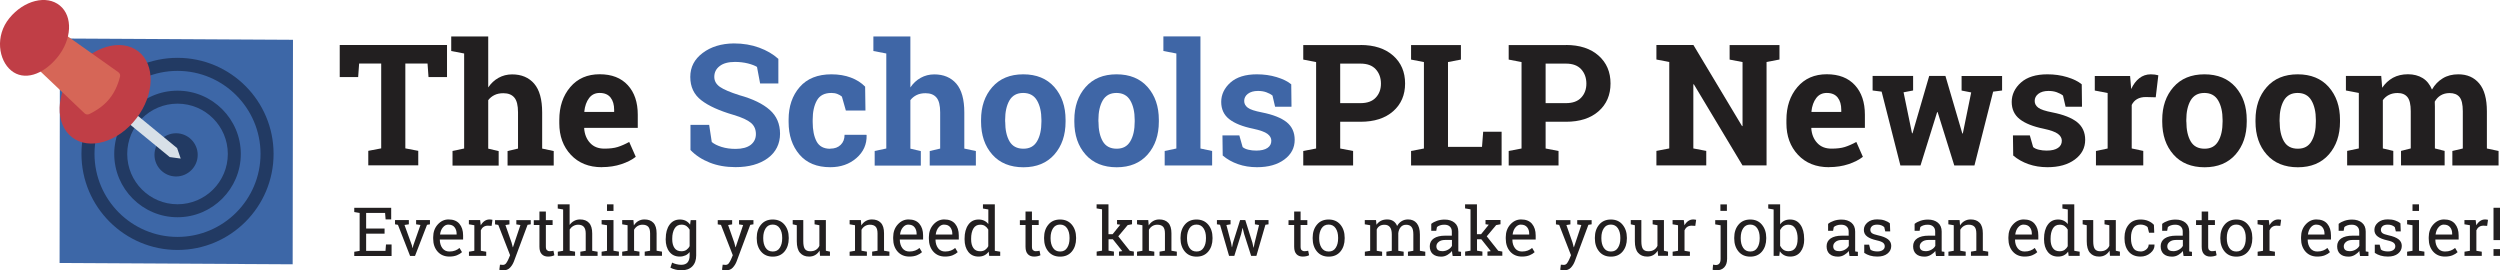 <?xml version="1.0" encoding="UTF-8"?>
<svg id="Layer_2" data-name="Layer 2" xmlns="http://www.w3.org/2000/svg" viewBox="0 0 385.17 41.65">
  <defs>
    <style>
      .cls-1 {
        fill: #d8e0e8;
      }

      .cls-2 {
        fill: #c03e46;
      }

      .cls-3 {
        fill: #d66657;
      }

      .cls-4 {
        fill: #221f20;
      }

      .cls-5 {
        fill: #223a63;
      }

      .cls-6 {
        fill: #3f66a6;
      }

      .cls-7 {
        fill: #3d67a7;
      }
    </style>
  </defs>
  <g id="Layer_1-2" data-name="Layer 1">
    <g>
      <g>
        <g id="Layer_1-2" data-name="Layer 1-2">
          <g>
            <polygon class="cls-7" points="9.18 40.52 45.09 40.72 45.14 6.13 9.23 5.93 9.18 40.52"/>
            <g>
              <path class="cls-5" d="m27.35,10.92c-7.05,0-12.79,5.74-12.79,12.79s5.74,12.79,12.79,12.79,12.79-5.74,12.79-12.79-5.74-12.79-12.79-12.79m0,27.59c-8.15,0-14.8-6.63-14.8-14.8s6.63-14.8,14.8-14.8,14.8,6.63,14.8,14.8-6.63,14.8-14.8,14.8"/>
              <path class="cls-5" d="m27.35,15.97c-4.28,0-7.75,3.47-7.75,7.75s3.47,7.75,7.75,7.75,7.75-3.47,7.75-7.75-3.47-7.75-7.75-7.75m0,17.5c-5.38,0-9.75-4.38-9.75-9.75s4.38-9.75,9.75-9.75,9.75,4.38,9.75,9.75-4.38,9.75-9.75,9.75"/>
              <path class="cls-5" d="m30.46,23.86c0,1.84-1.5,3.33-3.33,3.33s-3.33-1.5-3.33-3.33,1.5-3.33,3.33-3.33,3.33,1.5,3.33,3.33"/>
            </g>
            <polygon class="cls-1" points="13.32 13.68 26.15 24.2 27.84 24.43 27.29 22.82 14.47 12.28 13.32 13.68"/>
            <g>
              <path class="cls-2" d="m21.02,18.23c-2.81,3.66-7.25,4.97-9.91,2.93-2.67-2.04-2.54-6.67.27-10.33,2.81-3.66,7.25-4.97,9.91-2.93s2.54,6.67-.27,10.33"/>
              <path class="cls-3" d="m9.76,5.15l-2.12,2.59-2.12,2.59,7.51,7.13c.2.19.49.23.74.11.66-.33,2.03-1.05,3.05-2.3,1.07-1.3,1.49-2.76,1.67-3.45.07-.26-.03-.53-.25-.69l-8.46-5.99h-.01Z"/>
              <path class="cls-2" d="m9.22.85c2.04,1.67,1.86,5.25-.39,8-2.26,2.74-5.16,3.62-7.1,2.02C-.22,9.28-.8,5.53,1.45,2.79,3.7.04,7.18-.82,9.22.85"/>
            </g>
          </g>
        </g>
        <g>
          <path class="cls-4" d="m68.87,6.93v4.94h-2.85l-.15-2.08h-3.42v13.07l1.99.38v2.23h-7.7v-2.23l1.99-.38v-13.07h-3.4l-.15,2.08h-2.84v-4.94h16.54Z"/>
          <path class="cls-4" d="m69.71,23.26l1.8-.38v-14.64l-1.99-.38v-2.24h5.7v7.85c.43-.64.96-1.13,1.59-1.48.63-.35,1.33-.53,2.09-.53,1.44,0,2.58.48,3.4,1.43.82.96,1.23,2.43,1.23,4.43v5.57l1.78.38v2.23h-7.11v-2.23l1.61-.38v-5.59c0-1.07-.19-1.83-.57-2.27-.38-.45-.94-.67-1.69-.67-.52,0-.97.09-1.36.28-.39.19-.71.45-.97.79v7.47l1.61.38v2.23h-7.11v-2.23Z"/>
          <path class="cls-4" d="m92.72,25.76c-1.99,0-3.58-.64-4.77-1.91-1.19-1.27-1.78-2.89-1.78-4.86v-.51c0-2.05.56-3.73,1.69-5.06,1.13-1.33,2.64-1.98,4.53-1.98,1.86,0,3.3.56,4.33,1.68,1.03,1.12,1.54,2.64,1.54,4.55v2.03h-8.23l-.03.08c.07.91.37,1.66.91,2.24.54.59,1.27.88,2.2.88.82,0,1.51-.08,2.05-.25.54-.17,1.14-.43,1.78-.78l1.01,2.29c-.57.45-1.31.83-2.21,1.13s-1.91.46-3.03.46Zm-.33-11.44c-.69,0-1.23.26-1.63.79-.4.53-.65,1.22-.74,2.08l.04.06h4.56v-.33c0-.79-.18-1.42-.55-1.89s-.93-.71-1.68-.71Z"/>
          <path class="cls-6" d="m119.9,12.86h-2.79l-.48-2.55c-.32-.2-.79-.38-1.41-.54-.62-.15-1.28-.23-1.98-.23-1.02,0-1.81.21-2.36.64-.56.43-.83.98-.83,1.66,0,.63.29,1.14.87,1.55.58.4,1.59.83,3.01,1.28,2.05.57,3.6,1.32,4.66,2.26,1.06.93,1.59,2.16,1.59,3.68s-.63,2.84-1.89,3.76c-1.26.92-2.91,1.38-4.97,1.38-1.47,0-2.8-.23-3.98-.7s-2.17-1.11-2.96-1.94v-3.87h2.88l.4,2.64c.37.31.88.56,1.52.76.64.2,1.36.3,2.15.3,1.02,0,1.79-.21,2.33-.62.53-.42.8-.97.8-1.67s-.25-1.29-.76-1.72c-.51-.43-1.39-.84-2.66-1.22-2.2-.64-3.87-1.39-5-2.27-1.13-.87-1.69-2.07-1.69-3.59s.64-2.73,1.91-3.69,2.88-1.45,4.8-1.47c1.43,0,2.73.22,3.9.65s2.16,1.01,2.96,1.73v3.8Z"/>
          <path class="cls-6" d="m127.93,22.9c.66,0,1.19-.19,1.59-.58.4-.39.6-.9.6-1.55h3.36l.04.08c.03,1.39-.49,2.56-1.57,3.5-1.08.94-2.42,1.41-4.03,1.41-2.06,0-3.64-.65-4.75-1.95-1.11-1.3-1.67-2.97-1.67-5.01v-.38c0-2.03.57-3.7,1.71-5.01,1.14-1.31,2.77-1.96,4.89-1.96,1.11,0,2.11.17,2.99.5.88.33,1.62.8,2.2,1.4l.05,3.68h-3.02l-.61-2.15c-.19-.16-.42-.3-.69-.4-.27-.11-.58-.16-.93-.16-1.05,0-1.8.38-2.23,1.15s-.65,1.75-.65,2.96v.38c0,1.23.2,2.22.6,2.98.4.75,1.1,1.13,2.1,1.13Z"/>
          <path class="cls-6" d="m134.75,23.26l1.8-.38v-14.64l-1.99-.38v-2.24h5.7v7.85c.43-.64.96-1.13,1.59-1.48.63-.35,1.33-.53,2.09-.53,1.44,0,2.58.48,3.4,1.43.82.96,1.23,2.43,1.23,4.43v5.57l1.78.38v2.23h-7.11v-2.23l1.61-.38v-5.59c0-1.07-.19-1.83-.57-2.27-.38-.45-.94-.67-1.69-.67-.52,0-.97.09-1.36.28-.39.19-.71.45-.97.79v7.47l1.61.38v2.23h-7.11v-2.23Z"/>
          <path class="cls-6" d="m151.15,18.47c0-2.06.58-3.74,1.73-5.05,1.15-1.31,2.74-1.97,4.77-1.97s3.63.65,4.79,1.96c1.15,1.31,1.73,2.99,1.73,5.06v.27c0,2.07-.58,3.76-1.73,5.07-1.15,1.3-2.74,1.96-4.76,1.96s-3.65-.65-4.8-1.96c-1.15-1.3-1.73-2.99-1.73-5.07v-.27Zm3.72.27c0,1.26.22,2.27.66,3.03.44.76,1.16,1.14,2.14,1.14s1.66-.38,2.11-1.15.67-1.77.67-3.02v-.27c0-1.22-.23-2.22-.68-2.99-.45-.77-1.16-1.16-2.13-1.16s-1.67.39-2.12,1.16c-.44.77-.66,1.77-.66,2.99v.27Z"/>
          <path class="cls-6" d="m165.52,18.47c0-2.06.58-3.74,1.73-5.05,1.15-1.31,2.74-1.97,4.77-1.97s3.63.65,4.79,1.96c1.15,1.31,1.73,2.99,1.73,5.06v.27c0,2.07-.58,3.76-1.73,5.07-1.15,1.3-2.74,1.96-4.76,1.96s-3.65-.65-4.8-1.96c-1.15-1.3-1.73-2.99-1.73-5.07v-.27Zm3.72.27c0,1.26.22,2.27.66,3.03.44.76,1.16,1.14,2.14,1.14s1.66-.38,2.11-1.15.67-1.77.67-3.02v-.27c0-1.22-.23-2.22-.68-2.99-.45-.77-1.16-1.16-2.13-1.16s-1.67.39-2.12,1.16c-.44.77-.66,1.77-.66,2.99v.27Z"/>
          <path class="cls-6" d="m179.24,7.85v-2.24h5.71v17.27l1.8.38v2.23h-7.31v-2.23l1.8-.38v-14.64l-1.99-.38Z"/>
          <path class="cls-6" d="m198.95,16.44h-2.5l-.4-1.72c-.25-.2-.58-.37-.96-.51-.39-.14-.81-.2-1.28-.2-.65,0-1.17.15-1.55.44s-.57.66-.57,1.1c0,.42.18.76.55,1.04.36.28,1.1.52,2.19.73,1.71.34,2.97.84,3.8,1.5.82.66,1.24,1.57,1.24,2.72,0,1.24-.53,2.25-1.6,3.04-1.07.79-2.47,1.18-4.21,1.18-1.06,0-2.04-.16-2.92-.47-.89-.31-1.68-.75-2.36-1.33l-.04-3.1h2.6l.51,1.8c.22.19.52.32.9.41s.78.13,1.2.13c.76,0,1.33-.14,1.73-.41.4-.27.59-.64.59-1.11,0-.41-.2-.76-.6-1.06-.4-.3-1.13-.56-2.2-.79-1.62-.33-2.85-.82-3.68-1.47s-1.24-1.54-1.24-2.66.48-2.15,1.43-2.99c.95-.84,2.31-1.26,4.07-1.26,1.07,0,2.08.14,3.04.43.96.29,1.71.66,2.25,1.11l.04,3.43Z"/>
          <path class="cls-4" d="m209.61,6.93c2.12,0,3.8.55,5.03,1.64,1.23,1.09,1.84,2.52,1.84,4.29s-.61,3.2-1.84,4.28c-1.23,1.08-2.9,1.62-5.03,1.62h-3.13v4.12l1.99.38v2.23h-7.68v-2.23l1.98-.38v-13.32l-1.98-.38v-2.24h8.83Zm-3.13,8.96h3.13c1.04,0,1.82-.28,2.35-.85.53-.56.8-1.28.8-2.16s-.27-1.63-.8-2.21c-.53-.58-1.31-.87-2.35-.87h-3.13v6.09Z"/>
          <path class="cls-4" d="m217.4,25.49v-2.23l1.98-.38v-13.32l-1.98-.38v-2.24h7.68v2.24l-1.99.38v13.07h5.24l.18-2.33h2.84v5.19h-13.95Z"/>
          <path class="cls-4" d="m241.26,6.93c2.12,0,3.8.55,5.03,1.64,1.23,1.09,1.84,2.52,1.84,4.29s-.61,3.2-1.84,4.28c-1.23,1.08-2.9,1.62-5.03,1.62h-3.13v4.12l1.99.38v2.23h-7.68v-2.23l1.98-.38v-13.32l-1.98-.38v-2.24h8.83Zm-3.13,8.96h3.13c1.04,0,1.82-.28,2.35-.85.53-.56.8-1.28.8-2.16s-.27-1.63-.8-2.21c-.53-.58-1.31-.87-2.35-.87h-3.13v6.09Z"/>
          <path class="cls-4" d="m274.16,6.93v2.24l-1.99.38v15.93h-3.71l-7.49-12.49h-.08v9.88l1.99.38v2.23h-7.68v-2.23l1.98-.38v-13.32l-1.98-.38v-2.24h5.7l7.49,12.49h.08v-9.86l-1.99-.38v-2.24h7.68Z"/>
          <path class="cls-4" d="m281.78,25.76c-1.99,0-3.58-.64-4.77-1.91-1.19-1.27-1.78-2.89-1.78-4.86v-.51c0-2.05.56-3.73,1.69-5.06,1.13-1.33,2.64-1.98,4.53-1.98,1.86,0,3.3.56,4.33,1.68,1.03,1.12,1.54,2.64,1.54,4.55v2.03h-8.23l-.03.08c.07.91.37,1.66.91,2.24.54.59,1.27.88,2.2.88.82,0,1.51-.08,2.05-.25.54-.17,1.14-.43,1.78-.78l1.01,2.29c-.57.45-1.31.83-2.21,1.13s-1.91.46-3.03.46Zm-.33-11.44c-.69,0-1.23.26-1.63.79-.4.53-.65,1.22-.74,2.08l.04.06h4.56v-.33c0-.79-.18-1.42-.55-1.89s-.93-.71-1.68-.71Z"/>
          <path class="cls-4" d="m308.47,13.94l-1.39.18-2.88,11.37h-3.11l-2.56-8.21h-.08l-2.56,8.21h-3.1l-2.89-11.37-1.39-.18v-2.24h6.24v2.24l-1.47.28,1.3,6.31h.08l2.57-8.83h2.5l2.6,8.86h.08l1.29-6.32-1.48-.29v-2.24h6.24v2.24Z"/>
          <path class="cls-4" d="m320.74,16.44h-2.5l-.4-1.72c-.25-.2-.58-.37-.96-.51-.39-.14-.81-.2-1.28-.2-.65,0-1.17.15-1.55.44s-.57.66-.57,1.1c0,.42.18.76.55,1.04.36.28,1.1.52,2.19.73,1.71.34,2.97.84,3.8,1.5.82.66,1.24,1.57,1.24,2.72,0,1.24-.53,2.25-1.6,3.04-1.07.79-2.47,1.18-4.21,1.18-1.06,0-2.04-.16-2.92-.47-.89-.31-1.68-.75-2.36-1.33l-.04-3.1h2.6l.51,1.8c.22.19.52.32.9.41s.78.13,1.2.13c.76,0,1.33-.14,1.73-.41.4-.27.59-.64.59-1.11,0-.41-.2-.76-.6-1.06-.4-.3-1.13-.56-2.2-.79-1.62-.33-2.85-.82-3.68-1.47s-1.24-1.54-1.24-2.66.48-2.15,1.43-2.99c.95-.84,2.31-1.26,4.07-1.26,1.07,0,2.08.14,3.04.43.96.29,1.71.66,2.25,1.11l.04,3.43Z"/>
          <path class="cls-4" d="m322.94,23.26l1.78-.38v-8.55l-1.98-.38v-2.24h5.44l.17,2.01c.32-.71.74-1.27,1.25-1.67.51-.4,1.1-.6,1.77-.6.2,0,.4.02.62.04.22.03.4.07.54.11l-.4,3.39-1.53-.04c-.54,0-.99.11-1.35.32-.36.21-.63.51-.82.9v6.7l1.78.38v2.23h-7.29v-2.23Z"/>
          <path class="cls-4" d="m333.13,18.47c0-2.06.58-3.74,1.73-5.05,1.15-1.31,2.74-1.97,4.77-1.97s3.63.65,4.79,1.96c1.15,1.31,1.73,2.99,1.73,5.06v.27c0,2.07-.58,3.76-1.73,5.07-1.15,1.3-2.74,1.96-4.76,1.96s-3.65-.65-4.8-1.96c-1.15-1.3-1.73-2.99-1.73-5.07v-.27Zm3.72.27c0,1.26.22,2.27.66,3.03.44.76,1.15,1.14,2.14,1.14s1.66-.38,2.11-1.15.67-1.77.67-3.02v-.27c0-1.22-.23-2.22-.68-2.99-.45-.77-1.16-1.16-2.13-1.16s-1.67.39-2.12,1.16c-.44.77-.66,1.77-.66,2.99v.27Z"/>
          <path class="cls-4" d="m347.5,18.47c0-2.06.58-3.74,1.73-5.05,1.15-1.31,2.74-1.97,4.77-1.97s3.63.65,4.79,1.96c1.15,1.31,1.73,2.99,1.73,5.06v.27c0,2.07-.58,3.76-1.73,5.07-1.15,1.3-2.74,1.96-4.76,1.96s-3.65-.65-4.8-1.96c-1.15-1.3-1.73-2.99-1.73-5.07v-.27Zm3.72.27c0,1.26.22,2.27.66,3.03.44.76,1.15,1.14,2.14,1.14s1.66-.38,2.11-1.15.67-1.77.67-3.02v-.27c0-1.22-.23-2.22-.68-2.99-.45-.77-1.16-1.16-2.13-1.16s-1.67.39-2.12,1.16c-.44.77-.66,1.77-.66,2.99v.27Z"/>
          <path class="cls-4" d="m361.43,13.94v-2.24h5.44l.15,1.82c.44-.66,1-1.17,1.66-1.54.67-.36,1.44-.54,2.31-.54s1.64.2,2.27.59c.63.39,1.1.98,1.43,1.77.42-.74.98-1.32,1.66-1.73.68-.42,1.48-.62,2.4-.62,1.36,0,2.43.47,3.22,1.41.79.94,1.18,2.37,1.18,4.29v5.73l1.8.38v2.23h-7.12v-2.23l1.61-.38v-5.75c0-1.04-.17-1.77-.51-2.18-.34-.41-.85-.61-1.52-.61-.53,0-.98.12-1.37.35-.39.23-.69.56-.92.97,0,.16,0,.3.01.41,0,.11.01.23.01.35v6.45l1.5.38v2.23h-6.72v-2.23l1.5-.38v-5.75c0-1.02-.17-1.74-.51-2.16-.34-.42-.85-.63-1.53-.63-.5,0-.94.1-1.32.29-.38.19-.69.46-.94.81v7.44l1.61.38v2.23h-7.11v-2.23l1.8-.38v-8.55l-1.99-.38Z"/>
        </g>
      </g>
      <g>
        <path class="cls-4" d="m54.58,39.43v-.64l.83-.14v-5.84l-.83-.14v-.65h5.69v1.78h-.86l-.08-.99h-2.92v2.4h2.84v.79h-2.84v2.65h2.98l.08-.99h.86v1.78h-5.75Z"/>
        <path class="cls-4" d="m62.98,34.56l-.66.1,1.14,3.14.09.4h.03l.1-.4,1.1-3.14-.67-.1v-.65h2.13v.65l-.45.08-1.85,4.79h-.76l-1.87-4.79-.45-.08v-.65h2.13v.65Z"/>
        <path class="cls-4" d="m69.25,39.53c-.77,0-1.38-.26-1.83-.77s-.68-1.17-.68-1.99v-.22c0-.78.23-1.44.7-1.96s1.02-.78,1.66-.78c.74,0,1.3.22,1.68.67.38.45.57,1.05.57,1.79v.63h-3.57l-.02.03c.01.53.14.96.4,1.31.26.34.62.51,1.08.51.34,0,.64-.05.89-.15.26-.1.48-.23.66-.4l.39.65c-.2.19-.46.35-.78.48-.32.13-.71.2-1.17.2Zm-.15-4.93c-.34,0-.62.14-.86.43-.24.28-.38.64-.44,1.07v.03h2.55v-.13c0-.39-.11-.72-.32-.99s-.52-.4-.94-.4Z"/>
        <path class="cls-4" d="m72.24,34.56v-.65h1.73l.1.8c.16-.28.35-.5.58-.66s.49-.24.79-.24c.08,0,.16,0,.24.02.08.01.15.02.19.04l-.13.93-.57-.03c-.26,0-.49.06-.67.19-.18.12-.32.3-.42.52v3.16l.83.14v.64h-2.66v-.64l.83-.14v-3.94l-.83-.14Z"/>
        <path class="cls-4" d="m81.77,34.56l-.49.08-2.1,5.63c-.14.37-.34.69-.6.97s-.61.41-1.05.41c-.08,0-.18,0-.31-.03s-.22-.04-.29-.05l.1-.79s.04,0,.18.01c.14.01.23.02.27.02.21,0,.39-.09.52-.28s.25-.4.35-.64l.24-.57-1.82-4.67-.5-.08v-.65h2.22v.65l-.62.1.95,2.72.18.7h.03l1.15-3.42-.63-.1v-.65h2.22v.65Z"/>
        <path class="cls-4" d="m84.1,32.59v1.33h1.04v.74h-1.04v3.34c0,.26.05.44.16.54.11.1.25.16.43.16.09,0,.19,0,.3-.02s.2-.03.28-.05l.14.69c-.1.06-.23.11-.42.15-.18.04-.37.06-.55.06-.41,0-.73-.12-.97-.37-.24-.25-.36-.63-.36-1.16v-3.34h-.87v-.74h.87v-1.33h1Z"/>
        <path class="cls-4" d="m85.93,38.78l.83-.14v-6.37l-.83-.14v-.65h1.83v3.17c.19-.26.42-.47.7-.62.28-.15.58-.22.92-.22.59,0,1.05.18,1.37.53.33.35.49.9.49,1.63v2.67l.83.14v.64h-2.66v-.64l.83-.14v-2.68c0-.45-.1-.79-.29-1.01-.2-.22-.49-.33-.87-.33-.27,0-.53.07-.75.2-.23.13-.41.31-.56.53v3.28l.83.14v.64h-2.66v-.64Z"/>
        <path class="cls-4" d="m92.69,38.78l.83-.14v-3.94l-.83-.14v-.65h1.83v4.72l.83.14v.64h-2.66v-.64Zm1.83-6.28h-1v-1.02h1v1.02Z"/>
        <path class="cls-4" d="m95.86,38.78l.83-.14v-3.94l-.83-.14v-.65h1.73l.07.82c.18-.29.41-.52.69-.68.28-.16.59-.24.94-.24.59,0,1.05.17,1.38.52.33.35.49.88.49,1.61v2.69l.83.14v.64h-2.66v-.64l.83-.14v-2.67c0-.49-.1-.83-.29-1.03-.19-.2-.48-.31-.88-.31-.29,0-.54.07-.77.21-.22.14-.4.33-.53.57v3.23l.83.14v.64h-2.66v-.64Z"/>
        <path class="cls-4" d="m102.57,36.77c0-.89.19-1.6.58-2.14s.92-.81,1.6-.81c.35,0,.65.07.91.2.26.14.48.33.66.59l.09-.69h.85v5.44c0,.71-.2,1.27-.6,1.68-.4.41-.96.61-1.7.61-.26,0-.55-.04-.86-.11-.31-.07-.58-.17-.81-.3l.26-.78c.19.1.41.18.66.24.25.06.5.1.74.1.45,0,.78-.13.99-.38.21-.25.31-.61.31-1.07v-.52c-.18.23-.4.41-.65.52s-.54.18-.87.18c-.68,0-1.21-.24-1.59-.73-.39-.49-.58-1.13-.58-1.92v-.11Zm1,.11c0,.55.12,1,.35,1.33.23.34.59.5,1.07.5.3,0,.56-.07.76-.21.2-.14.37-.33.5-.58v-2.54c-.13-.23-.3-.42-.5-.56-.21-.14-.46-.21-.75-.21-.48,0-.84.2-1.07.6-.24.4-.36.92-.36,1.54v.11Z"/>
        <path class="cls-4" d="m116.08,34.56l-.49.08-2.1,5.63c-.14.37-.34.69-.6.97s-.61.41-1.05.41c-.08,0-.18,0-.31-.03s-.22-.04-.29-.05l.1-.79s.04,0,.18.01c.14.01.23.02.27.02.21,0,.39-.09.52-.28s.25-.4.35-.64l.24-.57-1.82-4.67-.5-.08v-.65h2.22v.65l-.62.1.95,2.72.18.7h.03l1.15-3.42-.63-.1v-.65h2.22v.65Z"/>
        <path class="cls-4" d="m116.59,36.62c0-.81.22-1.49.66-2.01.44-.53,1.04-.79,1.8-.79s1.36.26,1.81.79c.44.53.66,1.2.66,2.02v.11c0,.82-.22,1.49-.66,2.02-.44.52-1.04.78-1.8.78s-1.37-.26-1.81-.79c-.44-.52-.66-1.2-.66-2.01v-.11Zm1,.11c0,.58.12,1.07.37,1.45.25.38.61.57,1.1.57s.84-.19,1.08-.57c.25-.38.37-.86.37-1.45v-.11c0-.58-.12-1.06-.37-1.44-.25-.38-.61-.58-1.09-.58s-.84.19-1.09.58c-.24.38-.37.86-.37,1.44v.11Z"/>
        <path class="cls-4" d="m126.27,38.61c-.17.29-.4.52-.67.68s-.59.24-.94.24c-.6,0-1.06-.19-1.4-.58-.34-.38-.5-.98-.5-1.79v-2.46l-.63-.14v-.65h1.63v3.26c0,.59.09.99.26,1.21.17.22.44.33.81.33s.65-.07.88-.22c.23-.14.41-.35.53-.61v-3.18l-.74-.14v-.65h1.74v4.72l.63.14v.64h-1.53l-.07-.81Z"/>
        <path class="cls-4" d="m130.9,38.78l.83-.14v-3.94l-.83-.14v-.65h1.73l.07.82c.18-.29.41-.52.69-.68.28-.16.59-.24.94-.24.59,0,1.05.17,1.38.52.33.35.49.88.49,1.61v2.69l.83.14v.64h-2.66v-.64l.83-.14v-2.67c0-.49-.1-.83-.29-1.03-.19-.2-.48-.31-.88-.31-.29,0-.54.07-.77.21-.22.14-.4.33-.53.57v3.23l.83.14v.64h-2.66v-.64Z"/>
        <path class="cls-4" d="m140.12,39.53c-.77,0-1.38-.26-1.83-.77s-.68-1.17-.68-1.99v-.22c0-.78.23-1.44.7-1.96s1.02-.78,1.66-.78c.74,0,1.3.22,1.68.67.38.45.57,1.05.57,1.79v.63h-3.57l-.02.03c.01.53.14.96.4,1.31.26.34.62.51,1.08.51.34,0,.64-.05.89-.15.26-.1.48-.23.66-.4l.39.65c-.2.19-.46.35-.78.48-.32.13-.71.2-1.17.2Zm-.15-4.93c-.34,0-.62.14-.86.43-.24.28-.38.64-.44,1.07v.03h2.55v-.13c0-.39-.11-.72-.32-.99s-.52-.4-.94-.4Z"/>
        <path class="cls-4" d="m145.62,39.53c-.77,0-1.38-.26-1.83-.77s-.68-1.17-.68-1.99v-.22c0-.78.23-1.44.7-1.96s1.02-.78,1.66-.78c.74,0,1.3.22,1.68.67.38.45.57,1.05.57,1.79v.63h-3.57l-.02.03c.01.53.14.96.4,1.31.26.34.62.51,1.08.51.34,0,.64-.05.89-.15.26-.1.48-.23.66-.4l.39.65c-.2.19-.46.35-.78.48-.32.13-.71.2-1.17.2Zm-.15-4.93c-.34,0-.62.14-.86.43-.24.28-.38.64-.44,1.07v.03h2.55v-.13c0-.39-.11-.72-.32-.99s-.52-.4-.94-.4Z"/>
        <path class="cls-4" d="m152.32,38.77c-.18.25-.4.44-.66.57-.26.13-.56.19-.9.19-.67,0-1.2-.24-1.58-.73-.38-.49-.57-1.13-.57-1.92v-.11c0-.89.19-1.6.57-2.14s.91-.81,1.59-.81c.33,0,.61.06.86.18s.46.29.64.52v-2.25l-.83-.14v-.65h1.83v7.16l.83.14v.64h-1.7l-.08-.66Zm-2.7-1.89c0,.55.11,1,.34,1.33.23.34.58.5,1.05.5.3,0,.55-.07.75-.2.2-.14.37-.33.5-.58v-2.56c-.13-.23-.3-.41-.5-.55s-.45-.2-.74-.2c-.48,0-.83.2-1.06.6s-.34.91-.34,1.55v.11Z"/>
        <path class="cls-4" d="m158.99,32.59v1.33h1.04v.74h-1.04v3.34c0,.26.05.44.16.54.11.1.25.16.43.16.09,0,.19,0,.3-.02s.2-.03.28-.05l.14.69c-.1.06-.23.11-.42.15-.18.04-.37.06-.55.06-.41,0-.73-.12-.97-.37-.24-.25-.36-.63-.36-1.16v-3.34h-.87v-.74h.87v-1.33h1Z"/>
        <path class="cls-4" d="m160.86,36.62c0-.81.22-1.49.66-2.01.44-.53,1.04-.79,1.8-.79s1.36.26,1.81.79c.44.53.66,1.2.66,2.02v.11c0,.82-.22,1.49-.66,2.02-.44.52-1.04.78-1.8.78s-1.37-.26-1.81-.79c-.44-.52-.66-1.2-.66-2.01v-.11Zm1,.11c0,.58.12,1.07.37,1.45.25.38.61.57,1.1.57s.84-.19,1.08-.57c.25-.38.37-.86.37-1.45v-.11c0-.58-.12-1.06-.37-1.44-.25-.38-.61-.58-1.09-.58s-.84.19-1.09.58c-.24.38-.37.86-.37,1.44v.11Z"/>
        <path class="cls-4" d="m168.95,32.13v-.65h1.83v4.6h.64l1.18-1.46-.5-.07v-.65h2.31v.65l-.67.13-1.45,1.73,1.77,2.23.63.12v.64h-2.29v-.64l.51-.07-1.46-1.83h-.66v1.76l.83.14v.64h-2.66v-.64l.83-.14v-6.37l-.83-.14Z"/>
        <path class="cls-4" d="m175.18,38.78l.83-.14v-3.94l-.83-.14v-.65h1.73l.07.82c.18-.29.41-.52.69-.68.28-.16.59-.24.94-.24.59,0,1.05.17,1.38.52.33.35.49.88.49,1.61v2.69l.83.14v.64h-2.66v-.64l.83-.14v-2.67c0-.49-.1-.83-.29-1.03-.19-.2-.48-.31-.88-.31-.29,0-.54.07-.77.21-.22.14-.4.33-.53.57v3.23l.83.14v.64h-2.66v-.64Z"/>
        <path class="cls-4" d="m181.88,36.62c0-.81.22-1.49.66-2.01.44-.53,1.04-.79,1.8-.79s1.36.26,1.81.79c.44.53.66,1.2.66,2.02v.11c0,.82-.22,1.49-.66,2.02-.44.52-1.04.78-1.8.78s-1.37-.26-1.81-.79c-.44-.52-.66-1.2-.66-2.01v-.11Zm1,.11c0,.58.12,1.07.37,1.45.25.38.61.57,1.1.57s.84-.19,1.08-.57c.25-.38.37-.86.37-1.45v-.11c0-.58-.12-1.06-.37-1.44-.25-.38-.61-.58-1.09-.58s-.84.19-1.09.58c-.24.38-.37.86-.37,1.44v.11Z"/>
        <path class="cls-4" d="m189.58,34.56l-.63.11.72,2.74.12.67h.03l.14-.67,1.1-3.5h.8l1.1,3.5.16.74h.03l.15-.74.68-2.74-.64-.11v-.65h2.1v.65l-.48.07-1.39,4.79h-.81l-1.07-3.35-.23-.93h-.03s-.21.93-.21.93l-1.05,3.35h-.81l-1.39-4.79-.48-.07v-.65h2.1v.65Z"/>
        <path class="cls-4" d="m200.38,32.59v1.33h1.04v.74h-1.04v3.34c0,.26.05.44.16.54.11.1.25.16.43.16.09,0,.19,0,.3-.02s.2-.03.28-.05l.14.69c-.1.06-.23.11-.42.15-.18.04-.37.06-.55.06-.41,0-.73-.12-.97-.37-.24-.25-.36-.63-.36-1.16v-3.34h-.87v-.74h.87v-1.33h1Z"/>
        <path class="cls-4" d="m202.24,36.62c0-.81.22-1.49.66-2.01.44-.53,1.04-.79,1.8-.79s1.36.26,1.81.79c.44.53.66,1.2.66,2.02v.11c0,.82-.22,1.49-.66,2.02-.44.52-1.04.78-1.8.78s-1.37-.26-1.81-.79c-.44-.52-.66-1.2-.66-2.01v-.11Zm1,.11c0,.58.12,1.07.37,1.45.25.38.61.57,1.1.57s.84-.19,1.08-.57c.25-.38.37-.86.37-1.45v-.11c0-.58-.12-1.06-.37-1.44-.25-.38-.61-.58-1.09-.58s-.84.19-1.09.58c-.24.38-.37.86-.37,1.44v.11Z"/>
        <path class="cls-4" d="m210.27,38.78l.83-.14v-3.94l-.83-.14v-.65h1.73l.07.72c.18-.26.4-.46.68-.61.28-.14.6-.21.97-.21s.68.08.94.25c.26.17.46.42.59.76.17-.31.4-.56.69-.74s.62-.27,1-.27c.56,0,1.01.19,1.33.58s.49.96.49,1.74v2.51l.83.14v.64h-2.67v-.64l.83-.14v-2.52c0-.54-.09-.93-.28-1.15-.19-.23-.46-.34-.83-.34s-.63.12-.84.37-.33.56-.37.93v2.71l.83.14v.64h-2.66v-.64l.83-.14v-2.52c0-.52-.1-.89-.29-1.13-.19-.24-.47-.36-.83-.36-.31,0-.56.06-.75.19-.2.13-.35.3-.45.53v3.29l.83.14v.64h-2.66v-.64Z"/>
        <path class="cls-4" d="m223.81,39.43c-.03-.15-.05-.28-.07-.4-.02-.12-.03-.24-.04-.36-.19.25-.44.45-.73.62s-.6.25-.93.25c-.57,0-1.01-.14-1.31-.42-.3-.28-.45-.67-.45-1.18s.21-.93.63-1.21c.42-.28,1-.42,1.74-.42h1.03v-.64c0-.32-.1-.58-.31-.77-.2-.19-.49-.28-.85-.28-.25,0-.47.03-.66.1s-.35.15-.47.26l-.11.58h-.77v-1.07c.25-.2.55-.36.91-.48s.74-.18,1.16-.18c.62,0,1.13.16,1.52.48.39.32.58.78.58,1.37v2.65c0,.07,0,.14,0,.21,0,.07,0,.14.01.2l.41.06v.64h-1.31Zm-1.61-.73c.33,0,.64-.08.91-.24.28-.16.47-.35.59-.58v-.91h-1.07c-.41,0-.74.1-.97.29-.24.19-.36.42-.36.69,0,.24.08.43.22.55.15.13.38.19.68.19Z"/>
        <path class="cls-4" d="m225.72,32.13v-.65h1.83v4.6h.64l1.18-1.46-.5-.07v-.65h2.31v.65l-.67.13-1.45,1.73,1.77,2.23.63.12v.64h-2.29v-.64l.51-.07-1.46-1.83h-.66v1.76l.83.14v.64h-2.66v-.64l.83-.14v-6.37l-.83-.14Z"/>
        <path class="cls-4" d="m234.5,39.53c-.77,0-1.38-.26-1.83-.77s-.68-1.17-.68-1.99v-.22c0-.78.23-1.44.7-1.96s1.02-.78,1.66-.78c.74,0,1.3.22,1.68.67.38.45.57,1.05.57,1.79v.63h-3.57l-.02.03c0,.53.14.96.4,1.31.26.34.62.51,1.08.51.34,0,.64-.05.89-.15.26-.1.48-.23.67-.4l.39.65c-.2.19-.46.35-.78.48-.32.13-.71.2-1.17.2Zm-.15-4.93c-.34,0-.62.14-.86.43-.24.28-.38.64-.44,1.07v.03h2.55v-.13c0-.39-.1-.72-.32-.99-.21-.26-.52-.4-.94-.4Z"/>
        <path class="cls-4" d="m245.21,34.56l-.49.08-2.1,5.63c-.14.37-.34.69-.6.97-.26.27-.61.41-1.05.41-.08,0-.18,0-.3-.03-.13-.02-.22-.04-.29-.05l.1-.79s.04,0,.18.01c.14.01.23.02.27.02.21,0,.39-.09.52-.28.13-.19.25-.4.35-.64l.24-.57-1.82-4.67-.5-.08v-.65h2.23v.65l-.62.1.95,2.72.18.7h.03l1.14-3.42-.63-.1v-.65h2.22v.65Z"/>
        <path class="cls-4" d="m245.72,36.62c0-.81.22-1.49.66-2.01s1.04-.79,1.8-.79,1.36.26,1.8.79c.44.53.67,1.2.67,2.02v.11c0,.82-.22,1.49-.66,2.02-.44.52-1.04.78-1.8.78s-1.37-.26-1.81-.79-.66-1.2-.66-2.01v-.11Zm1,.11c0,.58.12,1.07.37,1.45.25.38.61.57,1.1.57s.84-.19,1.08-.57c.25-.38.37-.86.37-1.45v-.11c0-.58-.12-1.06-.37-1.44-.25-.38-.61-.58-1.09-.58s-.84.19-1.09.58c-.25.38-.37.86-.37,1.44v.11Z"/>
        <path class="cls-4" d="m255.4,38.61c-.17.29-.4.52-.67.68-.27.16-.59.24-.95.24-.6,0-1.06-.19-1.4-.58-.34-.38-.5-.98-.5-1.79v-2.46l-.63-.14v-.65h1.63v3.26c0,.59.09.99.26,1.21.17.22.44.33.81.33s.65-.07.88-.22c.23-.14.41-.35.53-.61v-3.18l-.74-.14v-.65h1.74v4.72l.63.14v.64h-1.53l-.07-.81Z"/>
        <path class="cls-4" d="m257.69,34.56v-.65h1.73l.1.8c.16-.28.35-.5.58-.66s.49-.24.79-.24c.08,0,.16,0,.24.02.08.01.15.02.19.04l-.13.93-.57-.03c-.26,0-.49.06-.67.19-.18.12-.32.3-.42.52v3.16l.83.14v.64h-2.66v-.64l.83-.14v-3.94l-.83-.14Z"/>
        <path class="cls-4" d="m266.09,39.88c0,.57-.15,1-.44,1.31s-.7.46-1.22.46c-.11,0-.21,0-.29-.02-.09-.02-.18-.04-.28-.07l.07-.79s.12.03.21.04c.09.01.17.02.22.02.22,0,.4-.07.53-.22.13-.15.2-.39.2-.73v-5.17l-.83-.14v-.65h1.83v5.96Zm-.03-7.39h-1v-1h1v1Z"/>
        <path class="cls-4" d="m267.19,36.62c0-.81.22-1.49.66-2.01s1.04-.79,1.8-.79,1.36.26,1.8.79c.44.53.67,1.2.67,2.02v.11c0,.82-.22,1.49-.66,2.02-.44.52-1.04.78-1.8.78s-1.37-.26-1.81-.79-.66-1.2-.66-2.01v-.11Zm1,.11c0,.58.12,1.07.37,1.45.25.38.61.57,1.1.57s.84-.19,1.08-.57c.25-.38.37-.86.37-1.45v-.11c0-.58-.12-1.06-.37-1.44-.25-.38-.61-.58-1.09-.58s-.84.19-1.09.58c-.25.38-.37.86-.37,1.44v.11Z"/>
        <path class="cls-4" d="m277.97,36.88c0,.79-.19,1.43-.57,1.92-.38.49-.91.73-1.58.73-.36,0-.67-.07-.94-.21-.26-.14-.49-.34-.66-.61l-.09.71h-.87v-7.15l-.83-.14v-.65h1.83v3.09c.17-.24.39-.43.64-.56.26-.13.56-.19.9-.19.68,0,1.21.27,1.59.81s.57,1.26.57,2.14v.11Zm-1.01-.11c0-.63-.12-1.15-.35-1.55-.23-.4-.58-.6-1.06-.6-.31,0-.57.07-.78.22s-.38.35-.51.6v2.43c.13.25.3.46.51.61s.48.22.79.22c.47,0,.82-.17,1.05-.5.23-.34.34-.78.34-1.33v-.11Z"/>
        <path class="cls-4" d="m284.95,39.43c-.03-.15-.05-.28-.07-.4-.02-.12-.03-.24-.04-.36-.19.25-.44.45-.73.62s-.6.25-.93.25c-.57,0-1.01-.14-1.31-.42-.3-.28-.45-.67-.45-1.18s.21-.93.63-1.21c.42-.28,1-.42,1.74-.42h1.03v-.64c0-.32-.1-.58-.31-.77-.2-.19-.49-.28-.85-.28-.25,0-.47.03-.66.1s-.35.15-.47.26l-.11.58h-.77v-1.07c.25-.2.55-.36.91-.48s.74-.18,1.16-.18c.62,0,1.13.16,1.52.48.39.32.58.78.58,1.37v2.65c0,.07,0,.14,0,.21,0,.07,0,.14.01.2l.41.06v.64h-1.31Zm-1.61-.73c.33,0,.64-.08.91-.24.28-.16.47-.35.59-.58v-.91h-1.07c-.41,0-.74.1-.97.29-.24.19-.36.42-.36.69,0,.24.08.43.22.55.15.13.38.19.68.19Z"/>
        <path class="cls-4" d="m291.21,35.65h-.75l-.16-.66c-.12-.12-.28-.21-.46-.28-.18-.07-.39-.1-.63-.1-.36,0-.62.08-.79.23-.17.16-.26.34-.26.56s.08.39.23.51.46.24.93.34c.7.15,1.21.35,1.55.61.34.26.51.6.51,1.03,0,.49-.2.88-.59,1.19s-.91.45-1.55.45c-.42,0-.79-.05-1.13-.15-.33-.1-.63-.24-.89-.42v-1.26s.75,0,.75,0l.19.74c.12.11.27.18.47.23.2.05.4.07.61.07.36,0,.63-.07.84-.22.2-.14.3-.33.3-.57,0-.22-.08-.4-.25-.54s-.49-.27-.95-.37c-.67-.15-1.17-.34-1.51-.6-.34-.25-.51-.59-.51-1.02,0-.45.19-.83.57-1.15.38-.32.88-.47,1.49-.47.42,0,.79.05,1.12.16.33.11.61.26.83.45l.05,1.22Z"/>
        <path class="cls-4" d="m298.28,39.43c-.03-.15-.05-.28-.07-.4-.02-.12-.03-.24-.04-.36-.19.25-.44.45-.73.62s-.6.25-.93.25c-.57,0-1.01-.14-1.31-.42-.3-.28-.45-.67-.45-1.18s.21-.93.63-1.21c.42-.28,1-.42,1.74-.42h1.03v-.64c0-.32-.1-.58-.31-.77-.2-.19-.49-.28-.85-.28-.25,0-.47.03-.66.1s-.35.15-.47.26l-.11.58h-.77v-1.07c.25-.2.55-.36.91-.48s.74-.18,1.16-.18c.62,0,1.13.16,1.52.48.39.32.58.78.58,1.37v2.65c0,.07,0,.14,0,.21,0,.07,0,.14.01.2l.41.06v.64h-1.31Zm-1.61-.73c.33,0,.64-.08.91-.24.28-.16.47-.35.59-.58v-.91h-1.07c-.41,0-.74.1-.97.29-.24.19-.36.42-.36.69,0,.24.08.43.22.55.15.13.38.19.68.19Z"/>
        <path class="cls-4" d="m300.18,38.78l.83-.14v-3.94l-.83-.14v-.65h1.73l.07.82c.18-.29.41-.52.69-.68.28-.16.59-.24.95-.24.59,0,1.05.17,1.38.52.33.35.49.88.49,1.61v2.69l.83.14v.64h-2.66v-.64l.83-.14v-2.67c0-.49-.1-.83-.29-1.03-.19-.2-.48-.31-.88-.31-.29,0-.54.07-.77.21-.22.14-.4.33-.53.57v3.23l.83.14v.64h-2.66v-.64Z"/>
        <path class="cls-4" d="m311.94,39.53c-.77,0-1.38-.26-1.83-.77s-.68-1.17-.68-1.99v-.22c0-.78.23-1.44.7-1.96s1.02-.78,1.66-.78c.74,0,1.3.22,1.68.67.38.45.57,1.05.57,1.79v.63h-3.57l-.02.03c0,.53.14.96.4,1.31.26.34.62.51,1.08.51.34,0,.64-.05.89-.15.26-.1.48-.23.67-.4l.39.65c-.2.19-.46.35-.78.48-.32.13-.71.2-1.17.2Zm-.15-4.93c-.34,0-.62.14-.86.43-.24.28-.38.64-.44,1.07v.03h2.55v-.13c0-.39-.1-.72-.32-.99-.21-.26-.52-.4-.94-.4Z"/>
        <path class="cls-4" d="m318.63,38.77c-.18.25-.4.44-.66.57s-.56.19-.9.19c-.67,0-1.2-.24-1.58-.73-.38-.49-.57-1.13-.57-1.92v-.11c0-.89.19-1.6.57-2.14.38-.54.91-.81,1.59-.81.33,0,.61.06.86.18.25.12.46.29.64.52v-2.25l-.83-.14v-.65h1.83v7.16l.83.14v.64h-1.7l-.08-.66Zm-2.7-1.89c0,.55.11,1,.34,1.33.23.34.58.5,1.05.5.3,0,.55-.07.75-.2.2-.14.37-.33.5-.58v-2.56c-.13-.23-.3-.41-.5-.55s-.46-.2-.74-.2c-.48,0-.83.2-1.06.6-.23.4-.34.91-.34,1.55v.11Z"/>
        <path class="cls-4" d="m325.02,38.61c-.17.29-.4.52-.67.68-.27.16-.59.24-.95.24-.6,0-1.06-.19-1.4-.58-.34-.38-.5-.98-.5-1.79v-2.46l-.63-.14v-.65h1.63v3.26c0,.59.09.99.26,1.21.17.22.44.33.81.33s.65-.07.88-.22c.23-.14.41-.35.53-.61v-3.18l-.74-.14v-.65h1.74v4.72l.63.14v.64h-1.53l-.07-.81Z"/>
        <path class="cls-4" d="m329.78,38.75c.33,0,.62-.1.88-.31.25-.21.38-.46.38-.76h.9v.03c.03.48-.18.9-.62,1.27-.44.37-.95.55-1.53.55-.8,0-1.41-.26-1.84-.78-.42-.52-.63-1.18-.63-1.97v-.21c0-.78.21-1.44.64-1.96.42-.52,1.04-.79,1.83-.79.44,0,.84.07,1.19.22s.64.35.87.6l.05,1.22h-.8l-.22-.87c-.12-.12-.27-.21-.46-.28s-.4-.11-.63-.11c-.53,0-.9.19-1.13.57s-.34.84-.34,1.39v.21c0,.56.11,1.03.34,1.41.22.38.6.56,1.13.56Z"/>
        <path class="cls-4" d="m336.42,39.43c-.03-.15-.05-.28-.07-.4-.02-.12-.03-.24-.04-.36-.19.25-.44.45-.73.62s-.6.25-.93.25c-.57,0-1.01-.14-1.31-.42-.3-.28-.45-.67-.45-1.18s.21-.93.63-1.21c.42-.28,1-.42,1.74-.42h1.03v-.64c0-.32-.1-.58-.31-.77-.2-.19-.49-.28-.85-.28-.25,0-.47.03-.66.1s-.35.15-.47.26l-.11.58h-.77v-1.07c.25-.2.55-.36.91-.48s.74-.18,1.16-.18c.62,0,1.13.16,1.52.48.39.32.58.78.58,1.37v2.65c0,.07,0,.14,0,.21,0,.07,0,.14.01.2l.41.06v.64h-1.31Zm-1.61-.73c.33,0,.64-.08.91-.24.28-.16.47-.35.59-.58v-.91h-1.07c-.41,0-.74.1-.97.29-.24.19-.36.42-.36.69,0,.24.08.43.22.55.15.13.38.19.68.19Z"/>
        <path class="cls-4" d="m340.21,32.59v1.33h1.04v.74h-1.04v3.34c0,.26.05.44.16.54.11.1.25.16.42.16.09,0,.19,0,.3-.02s.2-.03.28-.05l.14.69c-.1.06-.23.11-.42.15-.18.04-.37.06-.55.06-.41,0-.73-.12-.97-.37-.24-.25-.36-.63-.36-1.16v-3.34h-.87v-.74h.87v-1.33h1Z"/>
        <path class="cls-4" d="m342.08,36.62c0-.81.22-1.49.66-2.01s1.04-.79,1.8-.79,1.36.26,1.8.79c.44.53.67,1.2.67,2.02v.11c0,.82-.22,1.49-.66,2.02-.44.52-1.04.78-1.8.78s-1.37-.26-1.81-.79-.66-1.2-.66-2.01v-.11Zm1,.11c0,.58.12,1.07.37,1.45.25.38.61.57,1.1.57s.84-.19,1.08-.57c.25-.38.37-.86.37-1.45v-.11c0-.58-.12-1.06-.37-1.44-.25-.38-.61-.58-1.09-.58s-.84.19-1.09.58c-.25.38-.37.86-.37,1.44v.11Z"/>
        <path class="cls-4" d="m347.82,34.56v-.65h1.73l.1.8c.16-.28.35-.5.58-.66s.49-.24.79-.24c.08,0,.16,0,.24.02.08.01.15.02.19.04l-.13.93-.57-.03c-.26,0-.49.06-.67.19-.18.12-.32.3-.42.52v3.16l.83.14v.64h-2.66v-.64l.83-.14v-3.94l-.83-.14Z"/>
        <path class="cls-4" d="m357.03,39.53c-.77,0-1.38-.26-1.83-.77s-.68-1.17-.68-1.99v-.22c0-.78.23-1.44.7-1.96s1.02-.78,1.66-.78c.74,0,1.3.22,1.68.67.38.45.57,1.05.57,1.79v.63h-3.57l-.02.03c0,.53.14.96.4,1.31.26.34.62.51,1.08.51.34,0,.64-.05.89-.15.26-.1.48-.23.67-.4l.39.65c-.2.19-.46.35-.78.48-.32.13-.71.2-1.17.2Zm-.15-4.93c-.34,0-.62.14-.86.43-.24.28-.38.64-.44,1.07v.03h2.55v-.13c0-.39-.1-.72-.32-.99-.21-.26-.52-.4-.94-.4Z"/>
        <path class="cls-4" d="m363.61,39.43c-.03-.15-.05-.28-.07-.4-.02-.12-.03-.24-.04-.36-.19.25-.44.45-.73.62s-.6.25-.93.25c-.57,0-1.01-.14-1.31-.42-.3-.28-.45-.67-.45-1.18s.21-.93.63-1.21c.42-.28,1-.42,1.74-.42h1.03v-.64c0-.32-.1-.58-.31-.77-.2-.19-.49-.28-.85-.28-.25,0-.47.03-.66.1s-.35.15-.47.26l-.11.58h-.77v-1.07c.25-.2.55-.36.91-.48s.74-.18,1.16-.18c.62,0,1.13.16,1.52.48.39.32.58.78.58,1.37v2.65c0,.07,0,.14,0,.21,0,.07,0,.14.01.2l.41.06v.64h-1.31Zm-1.61-.73c.33,0,.64-.08.91-.24.28-.16.47-.35.59-.58v-.91h-1.07c-.41,0-.74.1-.97.29-.24.19-.36.42-.36.69,0,.24.08.43.22.55.15.13.38.19.68.19Z"/>
        <path class="cls-4" d="m369.87,35.65h-.75l-.16-.66c-.12-.12-.28-.21-.46-.28-.18-.07-.39-.1-.63-.1-.36,0-.62.08-.79.23-.17.16-.26.34-.26.56s.08.39.23.51.46.24.93.34c.7.15,1.21.35,1.55.61.34.26.51.6.51,1.03,0,.49-.2.88-.59,1.19s-.91.45-1.55.45c-.42,0-.79-.05-1.13-.15-.33-.1-.63-.24-.89-.42v-1.26s.75,0,.75,0l.19.74c.12.11.27.18.47.23.2.05.4.07.61.07.36,0,.63-.07.84-.22.2-.14.3-.33.3-.57,0-.22-.08-.4-.25-.54s-.49-.27-.95-.37c-.67-.15-1.17-.34-1.51-.6-.34-.25-.51-.59-.51-1.02,0-.45.19-.83.57-1.15.38-.32.88-.47,1.49-.47.42,0,.79.05,1.12.16.33.11.61.26.83.45l.05,1.22Z"/>
        <path class="cls-4" d="m370.86,38.78l.83-.14v-3.94l-.83-.14v-.65h1.83v4.72l.83.14v.64h-2.66v-.64Zm1.83-6.28h-1v-1.02h1v1.02Z"/>
        <path class="cls-4" d="m376.7,39.53c-.77,0-1.38-.26-1.83-.77s-.68-1.17-.68-1.99v-.22c0-.78.23-1.44.7-1.96s1.02-.78,1.66-.78c.74,0,1.3.22,1.68.67.38.45.57,1.05.57,1.79v.63h-3.57l-.02.03c0,.53.14.96.4,1.31.26.34.62.51,1.08.51.34,0,.64-.05.89-.15.26-.1.48-.23.67-.4l.39.65c-.2.19-.46.35-.78.48-.32.13-.71.2-1.17.2Zm-.15-4.93c-.34,0-.62.14-.86.43-.24.28-.38.64-.44,1.07v.03h2.55v-.13c0-.39-.1-.72-.32-.99-.21-.26-.52-.4-.94-.4Z"/>
        <path class="cls-4" d="m379.69,34.56v-.65h1.73l.1.8c.16-.28.35-.5.58-.66s.49-.24.79-.24c.08,0,.16,0,.24.02.08.01.15.02.19.04l-.13.93-.57-.03c-.26,0-.49.06-.67.19-.18.12-.32.3-.42.52v3.16l.83.14v.64h-2.66v-.64l.83-.14v-3.94l-.83-.14Z"/>
        <path class="cls-4" d="m385.17,36.99h-1v-4.98h1v4.98Zm0,2.43h-1v-1.04h1v1.04Z"/>
      </g>
    </g>
  </g>
</svg>